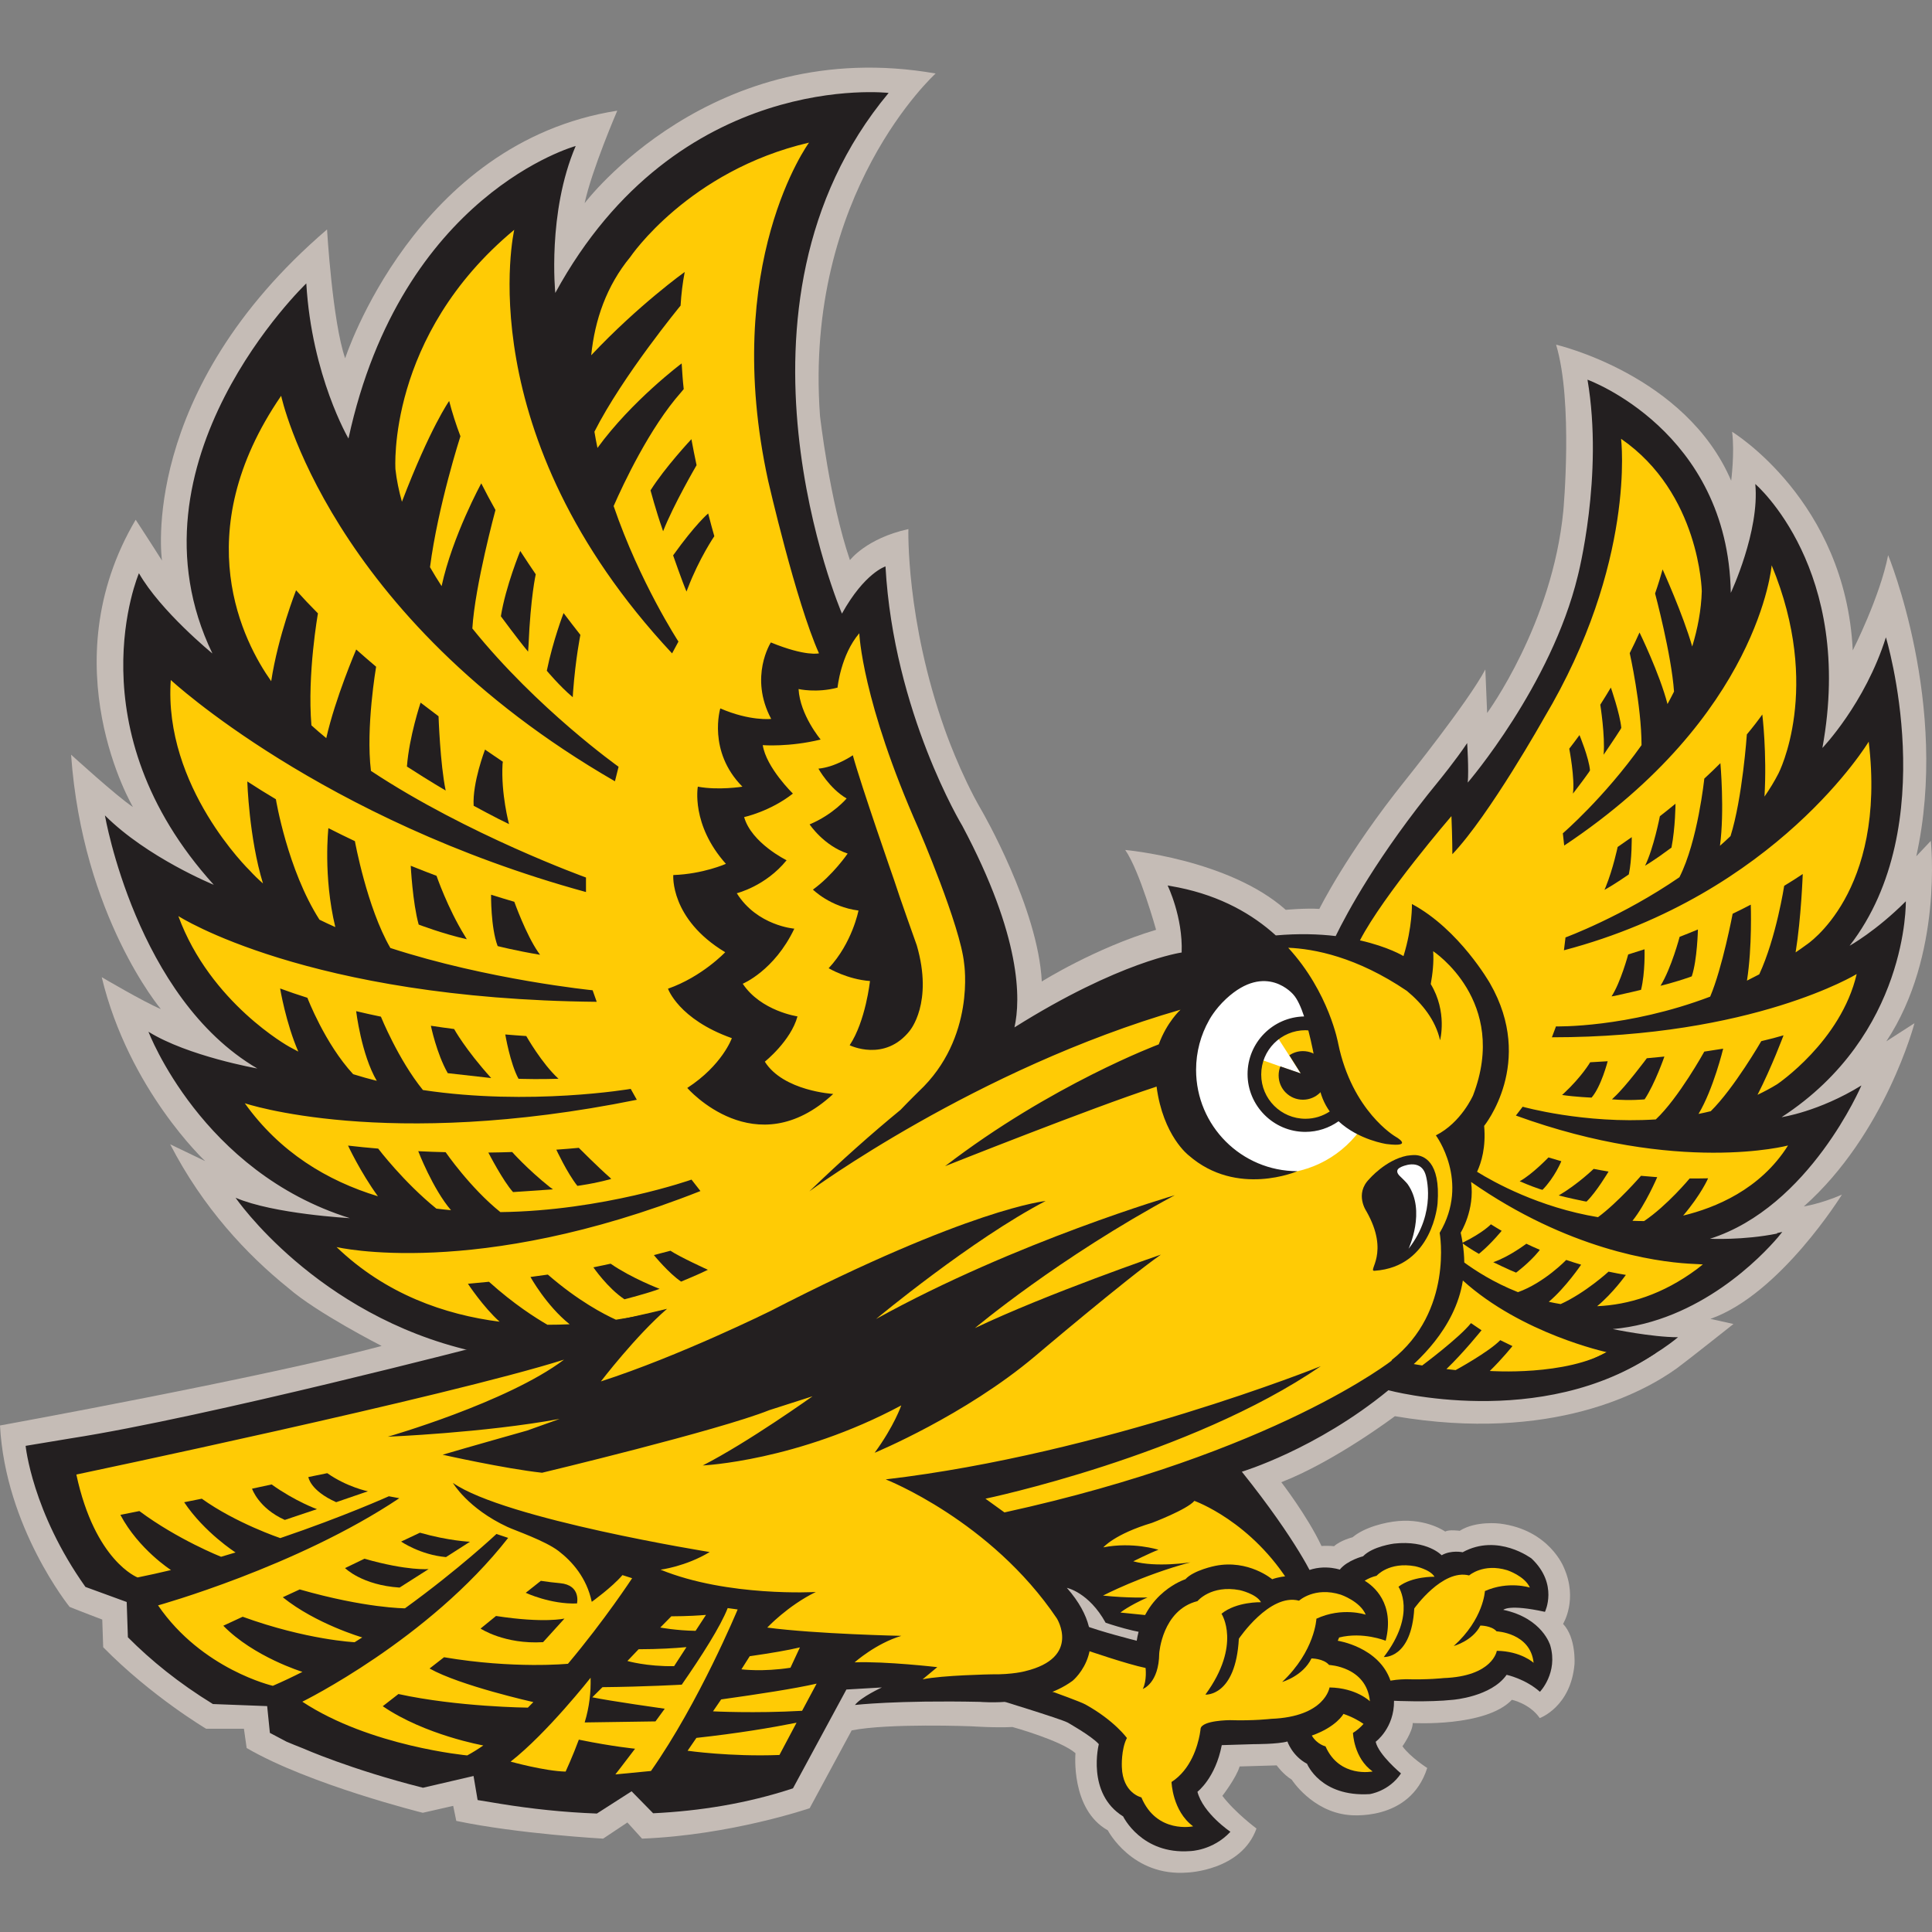 <svg width="200" height="200" viewBox="0 0 200 200" fill="none" xmlns="http://www.w3.org/2000/svg">
<rect x="0" y="0" width="200" height="200" fill="#808080" stroke="none"/>
<g clip-path="url(#clip0_11_242199)">
<path d="M136.798 160.035C135.339 156.931 132.64 153.438 132.64 153.438C138.184 151.286 144.398 146.604 144.398 146.604C160.703 149.37 170.241 144.057 173.594 141.64C174.512 140.976 179.447 137.06 179.447 137.06L177.059 136.53C184.287 133.995 190.676 123.668 190.676 123.668C188.518 124.609 186.732 124.891 186.732 124.891C195.183 117.381 198.186 105.921 198.186 105.921L195.273 107.797C201.189 98.879 199.876 87.047 199.876 87.047L198.372 88.642C201.848 72.962 195.459 57.469 195.459 57.469C194.614 61.79 191.797 67.329 191.797 67.329C191.048 51.835 179.306 44.697 179.306 44.697C179.588 46.855 179.211 49.767 179.211 49.767C174.518 38.781 161.086 35.682 161.086 35.682C162.872 41.598 161.836 52.866 161.836 52.866C160.709 64.602 153.948 73.808 153.948 73.808L153.762 69.3C151.976 72.681 145.497 80.754 145.497 80.754C139.395 88.36 136.578 94.09 136.578 94.09C135.17 93.994 133.102 94.186 133.102 94.186C127.187 88.929 116.482 87.988 116.482 87.988C117.986 90.146 119.677 96.253 119.677 96.253C113.383 98.129 107.845 101.605 107.845 101.605C107.468 94 101.648 83.954 101.648 83.954C99.394 80.106 97.8 75.503 97.8 75.503C93.76 64.14 94.037 54.77 94.037 54.77C89.67 55.734 87.986 57.987 87.986 57.987C85.873 51.79 84.887 43.057 84.887 43.057C83.197 19.958 96.859 7.608 96.859 7.608C73.664 3.569 60.52 21.034 60.52 21.034C61.269 17.558 63.9 11.457 63.9 11.457C42.959 14.741 35.731 37.091 35.731 37.091C34.418 33.333 33.855 23.755 33.855 23.755C14.231 40.562 16.767 58.027 16.767 58.027C15.826 56.523 14.046 53.801 14.046 53.801C5.127 68.917 13.764 83.543 13.764 83.543C12.147 82.49 7.358 78.123 7.358 78.123C8.552 94.884 16.654 104.462 16.654 104.462C14.823 103.69 10.53 101.155 10.53 101.155C13.347 112.845 21.24 120.198 21.24 120.198C19.431 119.324 17.617 118.457 17.617 118.457C20.998 125.009 25.522 129.854 29.86 133.347C32.795 135.911 39.505 139.33 39.505 139.33C27.46 142.57 0 147.567 0 147.567C0.563 158.131 7.206 166.345 7.206 166.345C8.237 166.768 10.586 167.658 10.586 167.658L10.682 170.52C15.657 175.591 21.341 178.96 21.341 178.96H25.251L25.533 180.954C32.035 184.746 43.765 187.659 43.765 187.659L46.914 186.943L47.235 188.498C53.697 189.856 62.436 190.335 62.436 190.335L64.948 188.661L66.464 190.335C75.681 189.974 83.816 187.185 83.816 187.185L88.166 179.129C91.997 178.368 100.577 178.706 100.577 178.706C100.577 178.706 103.023 178.875 104.809 178.779C104.809 178.779 109.817 180.16 111.333 181.489C111.333 181.489 110.803 187.304 114.679 189.473C114.679 189.473 117.186 194.301 122.927 193.845C122.927 193.845 128.516 193.653 130.071 189.287C130.071 189.287 127.868 187.653 126.539 185.906C126.539 185.906 127.981 184.042 128.325 182.864C128.325 182.864 130.911 182.791 132.161 182.751C132.161 182.751 132.809 183.664 133.722 184.233C133.722 184.233 135.812 187.501 139.576 187.884C139.576 187.884 145.931 188.707 147.745 183.022C147.745 183.022 145.97 181.878 145.182 180.774C145.182 180.774 146.246 179.275 146.246 178.368C146.246 178.368 153.824 178.802 156.511 175.962C156.511 175.962 158.365 176.357 159.396 177.856C159.396 177.856 162.596 176.712 162.991 172.289C162.991 172.289 163.188 169.562 161.807 168.103C161.807 168.103 163.385 165.579 161.886 162.261C161.886 162.261 160.388 158.351 155.255 157.72C155.255 157.72 152.77 157.404 151.108 158.469C151.108 158.469 150.004 158.311 149.61 158.548C149.615 158.548 147.739 157.213 144.787 157.455C143.401 157.568 141.26 158.092 140.015 159.139C140.015 159.139 138.759 159.455 138.105 160.063C138.105 160.063 137.722 160.007 136.945 160.03L136.815 160.047L136.798 160.035Z" fill="#C5BCB6"/>
<path d="M55.427 139.871C47.398 137.928 35.274 133.995 30.947 127.341C30.947 127.341 37.465 127.854 43.297 127.341C43.297 127.341 24.428 121.854 19.966 111.048C19.966 111.048 25.972 112.761 33.86 113.279C33.86 113.279 19.792 105.561 15.679 92.011C15.679 92.011 24.941 95.267 29.06 96.473C29.06 96.473 12.079 82.236 15.51 65.255C15.51 65.255 22.716 71.599 27.691 74.005C27.691 74.005 13.623 53.249 29.922 35.581C29.922 35.581 33.009 43.987 38.328 53.593C38.328 53.593 35.116 32.482 55.675 19.367C55.675 19.367 54.108 24.606 56.852 39.012C56.852 39.012 61.652 15.338 87.213 11.913C87.213 11.913 75.207 27.35 82.926 56.68L86.182 66.117C86.182 66.117 88.582 63.199 90.126 61.486C90.126 61.486 92.183 77.611 99.388 91.335C99.388 91.335 105.394 105.572 99.045 111.578C99.045 111.578 112.251 103.515 125.288 102.141C125.288 102.141 128.229 97.667 133.958 97.481L139.125 97.577C139.125 97.577 144.945 87.999 150.674 81.053L151.424 84.056C151.424 84.056 162.692 72.129 165.509 53.728C165.509 53.728 166.54 46.404 166.449 42.556C166.449 42.556 179.971 48.286 177.436 68.095C177.436 68.095 181.757 61.616 182.974 54.477C182.974 54.477 191.611 67.813 184.568 82.647C184.568 82.647 190.106 79.453 194.895 72.692C194.895 72.692 199.025 91.38 186.63 100.958C186.63 100.958 192.168 99.453 194.704 98.045C194.704 98.045 192.732 112.13 177.616 117.482C177.616 117.482 183.233 118.006 188.219 116.665C188.219 116.665 181.182 126.496 172.264 128.282C172.264 128.282 174.703 129.409 179.774 129.595C179.774 129.595 172.545 137.387 162.027 136.733C162.027 136.733 166.72 139.083 168.883 139.736L166.28 141.421C166.28 141.421 158.748 145.134 143.328 142.333C143.328 142.333 132.37 150.351 126.172 152.041C126.172 152.041 133.547 160.599 134.809 164.621L131.429 165.624C131.429 165.624 126.826 161.596 123.552 165.224C123.552 165.224 121.164 165.399 120.054 168.368L114.921 168.013L110.932 162.576C110.932 162.576 107.259 161.996 109.828 165.579C109.828 165.579 114.031 173.416 107.659 174.21L92.459 174.948L93.49 173.354L87.106 173.591L81.236 183.546C81.236 183.546 63.303 186.177 40.767 181.106C40.767 181.106 10.558 172.588 6.191 151.106L55.421 139.888L55.427 139.871Z" fill="#FFCB05"/>
<path d="M141.12 116.524C139.148 119.527 135.756 121.51 131.897 121.51C125.812 121.51 120.877 116.575 120.877 110.49C120.877 104.406 125.812 99.47 131.897 99.47C131.897 99.47 135.046 101.251 136.596 107.189C136.596 107.189 137.717 113.279 140.793 116.231L141.12 116.53V116.524Z" fill="white"/>
<path d="M141.447 125.386C141.447 125.386 140.207 123.6 141.745 122.057C141.745 122.057 143.424 120.085 145.638 119.64C145.796 119.612 146.275 119.561 146.506 119.572C147.328 119.612 149.148 120.181 148.816 124.575C148.816 124.575 148.337 131.144 142.292 131.55C141.509 131.601 143.931 129.753 141.447 125.386Z" fill="#231F20"/>
<path d="M145.717 122.581C145.565 122.372 145.041 121.871 144.888 121.724C144.641 121.471 144.421 121.088 145.041 120.806C145.041 120.806 147.052 119.809 147.587 121.634C147.587 121.634 148.798 125.465 145.812 129.274C145.812 129.274 147.666 125.341 145.717 122.581Z" fill="white"/>
<path d="M131.824 106.727C132.624 106.259 133.553 105.994 134.551 105.994C135.255 105.994 135.931 106.13 136.551 106.372C138.556 107.166 139.638 113.583 139.052 114.451C138.078 115.893 136.697 116.699 134.821 116.699C131.824 116.699 128.505 113.026 129.886 109.465L134.669 111.149L131.824 106.727Z" fill="#FFCB05"/>
<path d="M134.652 111.116L133.474 109.245C133.874 108.969 134.359 108.811 134.877 108.811C136.269 108.811 137.395 109.938 137.395 111.33C137.395 112.721 136.269 113.842 134.877 113.842C133.485 113.842 132.364 112.716 132.364 111.33C132.364 110.997 132.426 110.682 132.545 110.394L134.652 111.116Z" fill="#231F20"/>
<path d="M102.888 175.822C102.888 175.822 109.789 177.929 110.51 178.312C110.51 178.312 113.029 179.726 113.75 180.554C113.75 180.554 112.437 185.659 116.268 188.036C116.268 188.036 118.167 192.002 123.198 191.625C123.198 191.625 125.542 191.591 127.373 189.625C127.373 189.625 124.545 187.726 123.959 185.484C123.959 185.484 125.824 184.07 126.477 180.656L129.824 180.554C129.824 180.554 132.28 180.565 133.272 180.278C133.272 180.278 133.756 181.76 135.306 182.588C135.306 182.588 136.686 186.036 141.79 185.726C141.79 185.726 143.79 185.45 145.03 183.585C145.03 183.585 142.709 181.658 142.41 180.306C142.41 180.306 144.342 178.892 144.309 176.064C144.309 176.064 147.864 176.239 150.41 175.962C150.41 175.962 154.376 175.653 155.965 173.376C155.965 173.376 157.898 173.788 159.413 175.134C159.413 175.134 161.312 173.168 160.484 170.34C160.484 170.34 159.689 167.512 155.622 166.65C155.622 166.65 156.174 166.03 159.932 166.858C159.932 166.858 161.346 163.996 158.551 161.342C158.551 161.342 155.064 158.689 151.413 160.689C151.413 160.689 150.236 160.43 149.238 160.999C149.238 160.999 147.757 159.41 144.309 159.793C144.309 159.793 142.1 160.069 141.103 161.106C141.103 161.106 139.475 161.511 138.692 162.486C138.692 162.486 136.387 161.686 134.37 163.134C134.37 163.134 132.934 163.033 131.694 163.483C131.694 163.483 129.238 161.404 125.801 162.097C125.801 162.097 123.564 162.537 122.714 163.483C122.714 163.483 118.488 164.807 117.671 169.85C117.671 169.85 113.671 168.841 112.156 168.21C112.156 168.21 108.054 175.653 102.893 175.827L102.888 175.822Z" fill="#231F20"/>
<path d="M112.409 170.807C112.409 170.807 116.713 172.289 118.589 172.667C118.589 172.667 118.747 173.946 118.302 174.841C118.302 174.841 119.97 174.267 120.003 171.151C120.003 171.151 120.308 166.666 123.964 165.748C123.964 165.748 125.356 164.041 128.336 164.61C128.336 164.61 130.043 164.982 130.539 165.861C130.539 165.861 127.992 165.788 126.449 167.055C126.449 167.055 128.567 170.25 124.781 175.427C124.781 175.427 127.913 175.658 128.246 169.641C128.246 169.641 131.44 164.892 134.477 165.703C134.477 165.703 136.083 164.216 138.81 165.083C138.81 165.083 140.81 165.771 141.379 167.151C141.379 167.151 138.95 166.323 136.274 167.568C136.274 167.568 136.133 170.903 132.731 174.115C132.731 174.115 134.871 173.517 135.762 171.681C135.762 171.681 137.001 171.675 137.587 172.357C137.587 172.357 141.463 172.52 141.812 176.115C141.812 176.115 140.404 174.729 137.632 174.684C137.632 174.684 137.193 177.72 131.581 177.934C131.581 177.934 129.795 178.148 127.305 178.07C127.305 178.07 124.437 178.081 124.285 178.948C124.285 178.948 124.268 179.185 124.195 179.568C123.981 180.712 123.299 183.168 121.277 184.47C121.277 184.47 121.356 187.461 123.513 189.061C123.513 189.061 119.75 189.867 118.155 186.064C118.155 186.064 116.217 185.642 116.133 182.92C116.133 182.92 116.043 181.089 116.657 179.918C116.657 179.918 115.372 178.115 112.364 176.447C111.868 176.171 109.158 175.196 109.158 175.196L106.42 174.424L112.426 170.807H112.409Z" fill="#FFCB05"/>
<path d="M26.091 154.108C26.091 154.108 26.761 156.125 29.483 157.342L32.812 156.227C32.812 156.227 30.581 155.432 28.119 153.669L26.091 154.108Z" fill="#231F20"/>
<path d="M49.748 168.588C49.748 168.588 52.221 170.238 56.221 169.996L58.436 167.551C58.436 167.551 56.368 168.058 51.348 167.286L49.748 168.588Z" fill="#231F20"/>
<path d="M38.097 154.379C38.097 154.379 35.961 153.962 33.877 152.503L31.922 152.903C31.922 152.903 32.08 154.289 34.801 155.506L38.097 154.373V154.379Z" fill="#231F20"/>
<path d="M59.731 165.99C59.731 165.99 60.182 164.086 57.968 163.889C57.365 163.833 56.706 163.759 55.99 163.647L54.424 164.886C54.424 164.886 56.987 166.092 59.737 165.99H59.731Z" fill="#231F20"/>
<path d="M48.649 159.601C48.649 159.601 46.469 159.517 43.472 158.666L41.523 159.585C41.523 159.585 43.517 160.959 46.17 161.19L48.649 159.601Z" fill="#231F20"/>
<path d="M35.72 162.328C35.72 162.328 37.466 164.092 41.365 164.345L44.373 162.43C44.373 162.43 42.216 162.638 37.725 161.359L35.72 162.328Z" fill="#231F20"/>
<path d="M40.13 148.728C40.13 148.728 50.086 148.328 57.934 146.886L54.565 148.091C54.565 148.091 47.995 149.945 45.821 150.593C45.821 150.593 52.243 152.035 56.114 152.458C56.114 152.458 74.357 148.091 79.636 145.979L84.115 144.542C84.115 144.542 77.416 149.325 72.751 151.703C72.751 151.703 82.52 151.263 93.298 145.488C93.298 145.488 92.577 147.612 90.543 150.39C90.543 150.39 99.879 146.536 107.186 140.362C107.186 140.362 116.628 132.356 120.178 129.877C120.178 129.877 108.414 133.911 100.927 137.483C100.927 137.483 109.563 130.209 121.609 123.73C121.609 123.73 105.197 128.508 90.69 136.542C90.69 136.542 100.588 128.311 108.245 124.327C108.245 124.327 100.476 125.043 79.737 135.725C79.737 135.725 70.34 140.378 62.204 143.004C62.204 143.004 65.799 138.3 69.055 135.488C69.055 135.488 59.765 137.781 50.367 139.173C50.367 139.173 21.347 146.722 7.335 148.897L2.653 149.674C2.653 149.674 3.318 156.497 8.845 164.278L13.116 165.838L13.239 169.489C15.611 171.878 18.507 174.233 22.04 176.402L27.657 176.616L27.939 179.388L29.668 180.301C30.226 180.537 30.795 180.768 31.375 180.994C31.375 180.994 36.299 183.18 43.787 185.067L49.021 183.85L49.443 186.34L51.838 186.735C54.965 187.242 58.317 187.608 61.787 187.738L65.382 185.433L67.613 187.709C72.402 187.478 77.309 186.707 82.087 185.129L87.619 174.898L91.292 174.684C91.292 174.684 89.157 175.658 88.504 176.498C88.504 176.498 92.78 175.996 101.467 176.177C101.467 176.177 107.321 176.729 111.039 173.991C111.039 173.991 115.603 170.261 110.442 164.373C110.442 164.373 112.718 164.835 114.454 167.985C114.454 167.985 117.947 169.185 119.558 169.117C119.558 169.117 119.558 168.041 120.014 167.337L115.986 166.931C115.986 166.931 116.803 166.25 118.792 165.365C118.792 165.365 116.837 165.455 114.183 165.174C114.183 165.174 118.228 163.072 123.231 161.731C123.231 161.731 119.71 162.295 117.316 161.624C117.316 161.624 119.006 160.779 119.919 160.43C119.919 160.43 117.265 159.585 114.217 160.182C114.217 160.182 115.378 158.807 119.254 157.647C119.254 157.647 122.865 156.278 123.643 155.37C123.643 155.37 129.603 157.472 133.671 164.176L133.885 164.61C133.885 164.61 135.457 163.619 136.026 163.444C136.026 163.444 134.381 159.63 128.555 152.351C128.555 152.351 136.251 150.052 143.728 143.917C143.728 143.917 159.548 148.198 171.464 140.024L166.624 139.821C162.14 142.486 154.224 141.922 154.224 141.922C155.525 140.655 156.568 139.347 156.568 139.347L155.306 138.733C154.117 139.962 150.686 141.832 150.686 141.832L149.734 141.725C151.503 140.029 153.367 137.708 153.367 137.708L152.274 136.97C151.063 138.497 147.226 141.353 147.226 141.353C147.091 141.331 146.95 141.308 146.815 141.286C145.435 141.055 145.717 141.117 144.184 140.762C144.184 140.762 132.043 150.424 103.98 156.565L102.014 155.145C102.014 155.145 123.141 150.734 136.73 141.426C136.73 141.426 114.183 150.508 91.687 153.145C91.687 153.145 102.572 157.399 109.406 167.54C109.406 167.54 111.941 171.596 106.127 172.999C106.127 172.999 104.848 173.36 102.65 173.326C102.65 173.326 97.557 173.416 95.507 173.844L97.028 172.582C97.028 172.582 91.67 171.962 88.47 172.086C88.47 172.086 90.667 170.126 93.309 169.343C93.309 169.343 84.487 169.157 79.427 168.486C79.427 168.486 81.551 166.216 84.453 164.802C84.453 164.802 75.348 165.337 68.379 162.492C68.379 162.492 70.976 162.171 73.467 160.666C73.467 160.666 52.288 157.275 46.886 153.511C46.886 153.511 48.418 156.159 52.548 158.075C53.336 158.441 56.446 159.5 57.827 160.565C59.213 161.63 60.728 163.314 61.258 165.821C61.258 165.821 63.331 164.34 64.435 163.055L65.438 163.376C65.438 163.376 62.633 167.669 58.796 172.233C58.796 172.233 53.201 172.785 45.967 171.557L44.469 172.723C47.641 174.509 55.212 176.199 55.212 176.199C55.021 176.391 54.835 176.582 54.644 176.774C54.644 176.774 47.37 176.706 41.246 175.365L39.623 176.627C44.007 179.625 50.035 180.689 50.035 180.689C49.477 181.073 48.919 181.422 48.367 181.72C48.367 181.72 38.322 180.796 31.296 176.16C31.296 176.16 44.384 169.726 52.604 159.202L51.393 158.796C51.393 158.796 47.522 162.441 41.922 166.492C41.922 166.492 37.854 166.492 31.026 164.537L29.274 165.348C32.711 168.114 37.499 169.506 37.499 169.506C37.24 169.675 36.975 169.838 36.711 170.002C36.711 170.002 31.753 169.771 25.122 167.365L23.116 168.295C26.276 171.529 31.308 173.072 31.308 173.072C30.294 173.585 29.274 174.07 28.243 174.515C28.243 174.515 20.913 172.83 16.361 166.188C16.361 166.188 30.727 162.193 41.336 155.094L40.254 154.892C40.254 154.892 35.635 156.976 29.015 159.224C29.015 159.224 24.451 157.692 20.89 155.145L19.065 155.511C21.161 158.649 24.384 160.711 24.384 160.711C23.888 160.858 23.392 161.01 22.885 161.157C22.885 161.157 18.4 159.382 14.428 156.424L12.462 156.818C14.366 160.402 17.702 162.531 17.702 162.531C16.558 162.807 15.403 163.061 14.242 163.297C14.242 163.297 9.831 161.624 7.904 152.644C7.904 152.644 46.226 144.587 58.39 140.75C52.497 145.195 40.108 148.739 40.108 148.739L40.13 148.728ZM77.613 171.45C79.805 171.134 81.625 170.824 82.808 170.537L81.827 172.644C78.943 173.095 76.751 172.808 76.751 172.808L77.613 171.45ZM69.489 167.32C70.306 167.32 71.05 167.292 71.72 167.264C72.216 167.241 72.672 167.207 73.084 167.174L72.007 168.824C70.007 168.796 68.351 168.481 68.351 168.481L69.495 167.32H69.489ZM66.103 170.729C68.249 170.723 69.872 170.622 71.061 170.509L69.782 172.481C66.948 172.526 64.948 171.946 64.948 171.946L66.103 170.734V170.729ZM67.388 183.332L63.703 183.687C63.703 183.687 64.672 182.442 65.742 181.027C65.742 181.027 63.399 180.797 60.108 180.126L59.922 180.087C59.32 181.732 58.553 183.394 58.553 183.394C56.396 183.349 52.858 182.363 52.858 182.363C56.615 179.433 61.139 173.681 61.139 173.681C61.173 175.208 61.016 176.695 60.525 178.306L67.855 178.199C68.165 177.777 68.486 177.337 68.813 176.887C68.813 176.887 63.128 176.087 61.314 175.703L62.368 174.655C66.847 174.61 70.576 174.396 70.576 174.396C72.644 171.416 74.588 168.368 75.331 166.469L76.362 166.61C76.362 166.61 72.374 176.233 67.393 183.326L67.388 183.332ZM80.678 181.675C75.585 181.873 71.179 181.236 71.179 181.236L72.092 179.906C76.357 179.439 79.833 178.858 82.458 178.334L80.684 181.681L80.678 181.675ZM83.033 177.101C78.143 177.382 73.81 177.157 73.81 177.157L74.655 175.923C78.469 175.388 82.278 174.808 84.537 174.289L83.033 177.101Z" fill="#231F20"/>
<path d="M138.5 169.821C138.539 169.737 138.579 169.647 138.613 169.557L138.5 169.821Z" fill="#FFCB05"/>
<path d="M135.801 179.67C136.347 180.594 137.215 180.78 137.215 180.78C138.668 184.087 142.094 183.382 142.094 183.382C140.133 181.991 140.06 179.388 140.06 179.388C140.488 179.123 140.849 178.802 141.153 178.458C140.697 178.143 140.004 177.737 139.074 177.422C139.074 177.422 138.364 178.757 135.801 179.664V179.67Z" fill="#FFCB05"/>
<path d="M154.917 168.864C154.381 168.272 153.249 168.278 153.249 168.278C152.438 169.872 150.488 170.396 150.488 170.396C153.587 167.602 153.717 164.706 153.717 164.706C156.156 163.624 158.37 164.345 158.37 164.345C157.846 163.145 156.027 162.548 156.027 162.548C153.548 161.793 152.083 163.089 152.083 163.089C149.317 162.385 146.404 166.509 146.404 166.509C146.105 171.737 143.249 171.534 143.249 171.534C146.702 167.038 144.77 164.261 144.77 164.261C146.178 163.162 148.5 163.224 148.5 163.224C148.043 162.458 146.488 162.137 146.488 162.137C143.773 161.647 142.505 163.123 142.505 163.123C142.032 163.235 141.626 163.416 141.271 163.635C142.161 164.171 144.415 165.951 143.446 169.85C143.446 169.85 141.097 168.892 138.629 169.512L138.606 169.562C138.573 169.658 138.533 169.748 138.494 169.827L138.482 169.85C138.482 169.85 142.736 170.481 143.942 173.979C144.697 173.838 145.542 173.833 145.542 173.833C147.807 173.9 149.435 173.715 149.435 173.715C154.545 173.529 154.95 170.892 154.95 170.892C157.475 170.931 158.759 172.137 158.759 172.137C158.438 169.016 154.911 168.875 154.911 168.875L154.917 168.864Z" fill="#FFCB05"/>
<path d="M94.188 106.682C94.188 106.682 96.639 103.825 94.904 97.859C94.904 97.859 93.073 92.743 92.555 91.098C92.555 91.098 89.129 81.284 88.284 78.185C88.284 78.185 86.526 79.402 84.723 79.571C84.723 79.571 85.844 81.605 87.642 82.658C87.642 82.658 86.25 84.32 83.811 85.34C83.811 85.34 85.27 87.543 87.749 88.36C87.749 88.36 86.222 90.597 84.154 92.09C84.154 92.09 85.951 93.887 88.87 94.259C88.87 94.259 88.228 97.617 85.782 100.231C85.782 100.231 87.715 101.386 90.059 101.555C90.059 101.555 89.619 105.696 87.957 108.203C87.957 108.203 91.585 110 94.2 106.676L94.188 106.682Z" fill="#231F20"/>
<path d="M53.021 119.257C52.233 119.285 51.41 119.302 50.554 119.313C50.554 119.313 52.081 122.277 53.111 123.403C53.111 123.403 55.883 123.217 57.241 123.122L56.886 122.862C54.582 121.02 53.021 119.257 53.021 119.257Z" fill="#231F20"/>
<path d="M59.918 118.823C59.253 118.885 58.47 118.952 57.591 119.014C57.591 119.014 58.712 121.437 59.771 122.761C59.771 122.761 61.551 122.53 63.276 122.04L63.135 121.899C61.867 120.789 59.918 118.823 59.918 118.823Z" fill="#231F20"/>
<path d="M46.345 111.093L50.847 111.6C48.16 108.625 47.01 106.524 47.01 106.524C46.227 106.423 45.421 106.31 44.605 106.186C44.605 106.186 45.19 109.059 46.351 111.093H46.345Z" fill="#231F20"/>
<path d="M52.306 107.087C52.306 107.087 52.807 110.079 53.675 111.673L53.94 111.685C55.782 111.741 57.816 111.673 57.816 111.673C56.075 110.079 54.48 107.251 54.48 107.251C53.804 107.206 53.078 107.155 52.306 107.087Z" fill="#231F20"/>
<path d="M42.519 89.617C42.519 89.617 42.711 93.442 43.342 95.712C43.342 95.712 45.804 96.659 48.322 97.228L48.12 96.89C46.339 94.017 45.19 90.664 45.19 90.664C44.328 90.343 43.438 89.994 42.514 89.622L42.519 89.617Z" fill="#231F20"/>
<path d="M50.836 92.614C50.836 92.614 50.79 96.005 51.517 97.938C51.517 97.938 53.32 98.405 55.906 98.839L55.715 98.569C54.447 96.738 53.241 93.352 53.241 93.352C52.531 93.143 51.72 92.901 50.824 92.619L50.836 92.614Z" fill="#231F20"/>
<path d="M42.119 79.351L42.373 79.509C44.333 80.782 46.136 81.836 46.136 81.836C45.562 79.064 45.398 74.146 45.398 74.146C44.79 73.695 44.17 73.222 43.539 72.737C43.539 72.737 42.361 76.241 42.125 79.351H42.119Z" fill="#231F20"/>
<path d="M52.057 78.856C51.5 78.484 50.88 78.061 50.209 77.599C50.209 77.599 48.891 81.019 49.032 83.413C49.032 83.413 51.426 84.715 52.694 85.312C52.694 85.312 51.849 82.18 52.024 79.081L52.057 78.856Z" fill="#231F20"/>
<path d="M54.667 67.458L54.712 66.821C54.926 61.762 55.461 59.452 55.461 59.452C54.926 58.669 54.391 57.863 53.855 57.035C53.855 57.035 52.345 60.697 51.85 63.796C51.85 63.796 53.607 66.19 54.667 67.458Z" fill="#231F20"/>
<path d="M59.292 72.179L59.32 71.672C59.585 68.129 60.081 65.723 60.081 65.723C59.529 65.019 58.943 64.264 58.34 63.464C58.34 63.464 57.247 66.292 56.605 69.436C56.605 69.436 57.962 71.064 59.297 72.179H59.292Z" fill="#231F20"/>
<path d="M67.343 50.77C67.343 50.77 67.928 52.951 68.543 54.691L68.644 54.996C69.737 52.212 72.109 48.156 72.109 48.156C71.923 47.288 71.743 46.387 71.574 45.463C71.574 45.463 68.841 48.376 67.337 50.77H67.343Z" fill="#231F20"/>
<path d="M71.202 60.889C72.368 57.818 73.946 55.508 73.946 55.508C73.731 54.765 73.557 54.1 73.309 53.153C73.309 53.153 71.991 54.258 69.681 57.492C69.681 57.492 70.605 60.157 71.067 61.238L71.202 60.883V60.889Z" fill="#231F20"/>
<path d="M61.427 131.195C61.427 131.195 62.908 133.353 64.644 134.502C64.644 134.502 66.875 133.939 68.283 133.421C68.283 133.421 65.371 132.316 63.213 130.818L61.427 131.195Z" fill="#231F20"/>
<path d="M67.692 129.927C67.692 129.927 69.219 131.804 70.509 132.671C70.509 132.671 72.385 131.899 73.281 131.449C73.281 131.449 70.397 130.136 69.405 129.477L67.692 129.922V129.927Z" fill="#231F20"/>
<path d="M183.977 127.696C180.49 128.406 177.013 128.237 177.013 128.237C187.341 124.953 192.693 112.366 192.693 112.366C188.281 115.088 184.428 115.651 184.428 115.651C197.572 107.104 197.29 93.301 197.29 93.301C194.191 96.4 191.47 97.904 191.47 97.904C201.144 85.413 195.228 65.976 195.228 65.976C193.07 72.833 188.653 77.43 188.653 77.43C192.034 58.934 181.707 50.105 181.707 50.105C182.174 54.99 179.171 61.373 179.171 61.373C178.89 44.567 164.337 39.305 164.337 39.305C166.027 49.26 163.329 59.633 163.329 59.633C160.579 70.968 151.942 81.013 151.942 81.013C152.061 79.701 151.88 76.923 151.88 76.923C150.686 78.715 148.928 80.861 148.928 80.861C142.635 88.529 139.418 94.54 138.269 96.901C136.517 96.693 134.443 96.625 132.071 96.834C129.666 94.653 126.415 92.771 122.02 91.876L120.871 91.662C120.871 91.662 122.465 94.924 122.325 98.603C122.325 98.603 115.941 99.487 105.017 106.355C105.665 103.459 105.755 97.019 99.62 85.492C99.62 85.492 92.51 73.757 91.665 58.635C91.665 58.635 89.507 59.294 87.157 63.52C87.157 63.52 73.54 31.733 91.991 9.62C91.991 9.62 70.16 7.085 57.483 30.325C57.483 30.325 56.638 22.015 59.596 15.113C59.596 15.113 41.567 20.043 36.074 45.395C36.074 45.395 32.271 38.916 31.708 29.339C31.708 29.339 12.412 47.79 21.989 67.65C21.989 67.65 16.637 63.283 14.383 59.34C14.383 59.34 7.482 75.396 22.13 91.594C22.13 91.594 15.229 88.777 10.862 84.411C10.862 84.411 14.102 103.284 26.637 110.609C26.637 110.609 19.454 109.341 15.37 106.806C15.37 106.806 20.863 121.313 36.215 126.102C36.215 126.102 28.328 125.679 24.384 123.989C24.384 123.989 32.711 136.147 48.852 139.854C49.37 139.973 52.633 140.784 61.472 139.961L63.022 141.173L68.768 135.584C68.768 135.584 67.162 136.108 63.76 136.615C62.543 136.063 59.855 134.677 56.712 131.944L54.914 132.192C54.914 132.192 56.548 135.156 58.971 137.088C58.227 137.122 57.461 137.139 56.672 137.139C55.5 136.463 53.19 135.009 50.621 132.688L48.441 132.896C48.441 132.896 50.013 135.291 51.72 136.823C46.052 136.097 39.928 133.984 34.84 129.094C34.84 129.094 49.196 132.519 72.509 123.296L71.585 122.113C71.585 122.113 62.447 125.347 51.799 125.477C48.683 122.981 46.131 119.274 46.131 119.274C45.213 119.251 44.266 119.223 43.297 119.172C43.297 119.172 44.801 123.082 46.689 125.279C46.187 125.234 45.68 125.178 45.173 125.116C41.776 122.367 39.15 118.902 39.15 118.902C38.125 118.817 37.083 118.716 36.029 118.592C36.029 118.592 37.303 121.336 39.122 123.837C33.866 122.237 28.964 119.279 25.342 114.209C25.342 114.209 39.866 119.133 65.923 113.848L65.292 112.721C65.292 112.721 54.852 114.507 43.782 112.84C41.229 109.696 39.432 105.245 39.432 105.245C38.581 105.07 37.725 104.879 36.869 104.676C36.869 104.676 37.404 109.166 39.004 111.887C38.181 111.679 37.37 111.454 36.559 111.2C33.623 108.023 31.821 103.29 31.821 103.29C30.869 102.991 29.928 102.67 28.998 102.327C28.998 102.327 29.59 105.893 30.88 108.862C30.564 108.699 30.249 108.53 29.939 108.355C29.939 108.355 21.77 103.848 18.462 94.833C18.462 94.833 31.77 103.425 61.771 103.707L61.348 102.513C61.348 102.513 50.542 101.431 40.412 98.135C37.984 93.943 36.739 87.076 36.739 87.076C35.838 86.647 34.919 86.202 33.995 85.729C33.995 85.729 33.438 90.687 34.711 95.972C34.153 95.724 33.607 95.47 33.071 95.205C29.759 90.033 28.559 82.737 28.559 82.737C27.573 82.151 26.581 81.537 25.601 80.895C25.601 80.895 25.775 86.726 27.223 91.453C26.727 91.019 26.266 90.574 25.849 90.112C25.849 90.112 16.907 81.453 17.679 70.393C17.679 70.393 33.24 84.833 60.661 92.343V90.839C60.661 90.839 48.401 86.428 38.401 79.802C37.849 75.323 38.936 69.019 38.936 69.019C38.249 68.438 37.556 67.841 36.874 67.233C36.874 67.233 34.7 72.292 33.776 76.41C33.246 75.977 32.733 75.537 32.238 75.086C31.793 69.774 32.914 63.497 32.914 63.497C32.13 62.709 31.37 61.909 30.649 61.103C30.649 61.103 28.795 65.796 28.074 70.517C25.263 66.557 19.285 55.289 29.105 40.973C29.105 40.973 33.894 63.694 63.658 80.878L64.036 79.374C64.036 79.374 55.596 73.379 48.897 65.058C49.168 60.596 51.292 52.793 51.292 52.793C50.779 51.886 50.289 50.962 49.821 50.038C49.821 50.038 46.846 55.469 45.714 60.675C45.297 60.027 44.891 59.373 44.514 58.714C45.337 52.37 47.663 45.159 47.663 45.159C47.201 43.936 46.807 42.714 46.497 41.508C46.497 41.508 44.542 44.263 41.607 51.942C41.297 50.827 41.06 49.705 40.936 48.579C40.936 48.579 39.995 34.775 53.235 23.789C53.235 23.789 48.351 44.916 69.574 67.638L70.233 66.416C70.233 66.416 66.233 60.303 63.523 52.387C64.537 50.077 67.258 44.274 70.503 40.612L70.779 40.28C70.661 39.243 70.639 38.663 70.565 37.621C70.565 37.621 65.405 41.48 61.85 46.37C61.731 45.812 61.63 45.255 61.534 44.691C64.453 38.916 70.453 31.637 70.453 31.637C70.526 30.432 70.667 29.265 70.881 28.155C70.881 28.155 66.12 31.553 61.202 36.776C61.574 33.113 62.779 29.603 65.253 26.595C65.253 26.595 71.264 17.676 83.749 14.764C83.749 14.764 74.594 27.254 79.523 49.79C79.523 49.79 82.385 62.28 84.78 67.633C84.78 67.633 83.433 67.993 79.799 66.506C79.799 66.506 77.512 70.067 79.833 74.422C79.833 74.422 77.653 74.675 74.566 73.334C74.566 73.334 73.219 77.768 76.853 81.436C76.853 81.436 74.385 81.836 72.239 81.436C72.239 81.436 71.512 85.357 75.146 89.425C75.146 89.425 72.785 90.478 69.698 90.585C69.698 90.585 69.337 95.126 75.073 98.574C75.073 98.574 72.678 101.115 69.151 102.349C69.151 102.349 70.239 105.51 75.76 107.47C75.76 107.47 74.78 110.265 71.146 112.625C71.146 112.625 78.194 120.727 86.256 113.245C86.256 113.245 81.095 112.952 79.174 109.904C79.174 109.904 81.862 107.763 82.555 105.217C82.555 105.217 78.774 104.67 76.887 101.836C76.887 101.836 80.154 100.496 82.228 96.135C82.228 96.135 78.38 95.842 76.273 92.467C76.273 92.467 79.253 91.74 81.428 89.053C81.428 89.053 77.794 87.273 77.033 84.585C77.033 84.585 79.721 84.005 82.081 82.151C82.081 82.151 79.321 79.464 78.96 77.137C78.96 77.137 81.681 77.357 84.954 76.557C84.954 76.557 82.814 74.016 82.667 71.329C82.667 71.329 84.521 71.762 86.701 71.182C86.701 71.182 87.028 67.802 88.955 65.554C88.955 65.554 89.197 72.512 95.113 85.842C95.113 85.842 99.434 95.887 99.806 99.741C99.806 99.741 101.028 107.442 95.113 112.98C95.113 112.98 94.217 113.854 93.225 114.89C90.256 117.33 87.107 120.119 83.783 123.33C83.783 123.33 101.006 110.648 122.206 104.524C122.206 104.524 120.798 105.792 119.953 108.113C119.953 108.113 108.826 112.271 97.834 120.722C97.834 120.722 113.045 114.665 119.53 112.552L119.727 112.479C120.403 117.617 123.063 119.612 123.063 119.612C128.054 123.961 134.308 121.24 134.308 121.24C128.516 121.24 123.818 116.547 123.818 110.749C123.818 108.879 124.308 107.127 125.164 105.611C125.164 105.611 125.733 104.507 126.928 103.397C131.097 99.532 133.902 102.975 133.902 102.975C134.314 103.437 134.68 104.259 135.001 105.222C131.756 105.29 129.147 107.932 129.147 111.194C129.147 114.457 131.823 117.172 135.125 117.172C136.41 117.172 137.593 116.761 138.567 116.073C140.663 118.017 143.525 118.428 143.525 118.428C146.534 118.806 144.415 117.634 144.415 117.634C144.415 117.634 139.976 115.02 138.534 108.045C138.534 108.045 137.61 102.749 133.356 98.112C136.026 98.219 140.432 99.048 145.638 102.575C147.221 103.887 148.601 105.583 149.075 107.685C149.075 107.685 149.858 104.76 148.111 101.87C148.297 100.851 148.444 99.611 148.359 98.467C148.359 98.467 156.247 103.634 152.489 113.397C152.489 113.397 151.266 116.214 148.641 117.533C148.641 117.533 152.196 122.299 149.035 127.623C149.035 127.623 150.494 135.736 144.049 140.807L145.114 142.283C146.522 141.139 150.652 137.612 151.435 132.558C157.537 138.08 166.309 139.973 166.309 139.973C164.979 140.683 163.7 141.19 162.506 141.545L167.408 142.243C171.475 140.384 173.706 138.429 173.706 138.429C170.985 138.429 166.946 137.584 166.946 137.584C175.982 136.784 182.366 130.057 184.056 128.079L184.501 127.527L183.955 127.651L183.977 127.696ZM135.44 106.676C136.122 109.279 136.505 112.175 136.505 112.175C136.674 113.33 137.097 114.282 137.655 115.059C136.933 115.533 136.071 115.814 135.142 115.814C132.612 115.814 130.561 113.764 130.561 111.234C130.561 108.704 132.612 106.648 135.142 106.648C135.243 106.648 135.339 106.665 135.44 106.67V106.676ZM176.287 130.885L175.667 131.375C172.101 134.023 168.568 135.077 165.334 135.218C166.974 133.866 168.309 131.978 168.309 131.978C167.785 131.894 167.182 131.781 166.517 131.64C166.517 131.64 164.129 133.832 161.56 134.998C161.143 134.93 160.731 134.851 160.331 134.761C162.061 133.308 163.678 130.919 163.678 130.919C163.182 130.772 162.664 130.609 162.134 130.429C162.134 130.429 159.869 132.789 157.142 133.764C154.63 132.773 152.68 131.499 151.582 130.694C151.576 130.068 151.52 129.403 151.418 128.716C151.604 128.857 152.241 129.313 153.097 129.798C153.097 129.798 154.066 129.049 155.289 127.606L155.452 127.415C155.08 127.201 154.709 126.97 154.337 126.739C154.337 126.739 153.576 127.578 151.407 128.648C151.351 128.305 151.289 127.961 151.21 127.606C151.21 127.606 152.686 125.251 152.286 122.355C162.298 129.347 171.318 130.598 174.811 130.812L176.275 130.891L176.287 130.885ZM185.093 118.586C182.225 123.144 177.537 125.043 174.242 125.837C176.112 123.64 176.822 121.978 176.822 121.978C176.287 121.989 175.644 122 174.912 121.995C174.912 121.995 172.585 124.8 170.196 126.406C169.791 126.406 169.391 126.395 168.991 126.378C170.343 124.705 171.554 121.86 171.554 121.86C171.013 121.82 170.456 121.775 169.875 121.719C169.875 121.719 167.509 124.462 165.424 126.001C159.323 124.992 154.624 122.367 152.906 121.302C153.351 120.344 153.835 118.75 153.638 116.552C153.638 116.552 158.962 110.017 154.247 101.803C154.247 101.803 151.08 96.214 146.162 93.583C146.162 93.583 146.23 95.943 145.289 98.974C145.289 98.974 143.745 98.017 140.781 97.346C143.221 92.642 150.252 84.484 150.252 84.484C150.348 86.833 150.348 88.428 150.348 88.428C154.196 84.388 159.83 74.343 159.83 74.343C169.408 58.286 167.813 45.424 167.813 45.424C175.982 51.058 176.168 61.199 176.168 61.199C176.112 63.142 175.746 65.064 175.177 66.928C174.23 63.616 172.112 58.945 172.112 58.945C171.92 59.638 171.667 60.478 171.334 61.435C171.334 61.435 173.03 67.768 173.295 71.593C173.075 72.027 172.85 72.461 172.619 72.883C171.796 69.712 169.723 65.475 169.723 65.475C169.419 66.157 169.081 66.872 168.709 67.61C168.709 67.61 169.926 73.036 169.932 77.137C166.044 82.608 161.785 86.264 161.785 86.264L161.926 87.532C182.14 74.084 183.402 58.517 183.402 58.517C188.687 71.261 184.107 80.067 184.107 80.067C183.684 80.895 183.194 81.689 182.659 82.461C182.923 77.943 182.433 73.965 182.433 73.965C182.016 74.551 181.487 75.244 180.833 76.027C180.833 76.027 180.377 82.642 179.143 86.552C178.788 86.895 178.422 87.228 178.05 87.554C178.535 83.949 178.095 79.002 178.095 79.002C177.582 79.515 177.025 80.05 176.428 80.602C176.428 80.602 175.757 87.076 173.853 90.811C167.937 94.879 162.061 97.042 162.061 97.042L161.898 98.372C183.966 92.552 193.448 76.777 193.448 76.777C195.324 92.456 186.991 97.808 186.991 97.808C186.625 98.079 186.253 98.338 185.881 98.591C186.462 94.997 186.619 90.478 186.619 90.478C186.056 90.856 185.419 91.267 184.698 91.701C184.698 91.701 183.876 97.064 182.118 100.862C181.695 101.087 181.267 101.307 180.845 101.515C181.402 97.994 181.239 93.65 181.239 93.65C180.647 93.96 180.022 94.276 179.363 94.591C179.363 94.591 178.298 100.208 177.036 103.172C168.427 106.439 161.075 106.253 161.075 106.253L160.652 107.38C181.498 107.38 192.203 100.834 192.203 100.834C190.58 107.803 183.966 112.242 183.966 112.242C183.307 112.648 182.625 113.009 181.938 113.335C183.414 110.451 184.631 107.177 184.631 107.177C183.983 107.369 183.216 107.572 182.326 107.78C182.326 107.78 179.515 112.648 177.098 115.031C176.675 115.133 176.253 115.228 175.83 115.313C177.368 112.755 178.383 108.558 178.383 108.558C177.768 108.659 177.115 108.761 176.428 108.862C176.428 108.862 173.768 113.673 171.408 115.882C163.976 116.361 157.627 114.569 157.627 114.569L156.923 115.482C173.757 121.606 185.093 118.581 185.093 118.581V118.586Z" fill="#231F20"/>
<path d="M162.838 82.146C162.838 82.146 163.88 80.799 164.483 79.937L164.596 79.751C164.489 78.45 163.508 76.095 163.508 76.095C163.17 76.563 162.815 77.03 162.449 77.504C162.449 77.504 163.046 80.597 162.832 82.146H162.838Z" fill="#231F20"/>
<path d="M166.005 78.129C166.005 78.129 167.256 76.298 167.757 75.498L167.836 75.346C167.695 73.87 166.754 71.177 166.754 71.177C166.41 71.757 166.044 72.348 165.661 72.951C165.661 72.951 166.179 76.196 166.005 78.129Z" fill="#231F20"/>
<path d="M168.912 86.664C168.438 87.002 167.954 87.34 167.458 87.678C167.458 87.678 166.991 89.921 166.236 91.785L166.095 92.118C167.131 91.555 168.613 90.518 168.613 90.518C168.946 89.019 168.917 86.659 168.917 86.659L168.912 86.664Z" fill="#231F20"/>
<path d="M173.03 87.746C173.436 85.667 173.447 83.199 173.447 83.199C172.935 83.622 172.394 84.056 171.83 84.495C171.83 84.495 171.182 87.825 170.298 89.616C170.298 89.616 171.318 89.019 172.839 87.881L173.03 87.746Z" fill="#231F20"/>
<path d="M169.881 102.462C170.326 100.653 170.241 98.27 170.241 98.27C169.689 98.45 169.126 98.631 168.551 98.805C168.551 98.805 167.768 101.712 166.827 103.144L167.131 103.098C168.354 102.839 169.881 102.467 169.881 102.467V102.462Z" fill="#231F20"/>
<path d="M175.137 101.053C175.7 99.363 175.768 96.219 175.768 96.219C175.16 96.473 174.529 96.727 173.875 96.98C173.875 96.98 173.024 100.214 171.897 102.045C171.897 102.045 173.205 101.752 175.002 101.121L175.137 101.065V101.053Z" fill="#231F20"/>
<path d="M166.433 109.859C165.841 109.899 165.239 109.932 164.613 109.966C164.613 109.966 163.774 111.42 161.92 113.155L161.706 113.352C163.115 113.561 164.76 113.623 164.76 113.623C165.757 112.479 166.427 109.859 166.427 109.859H166.433Z" fill="#231F20"/>
<path d="M170.252 113.803C171.34 112.152 172.297 109.375 172.297 109.375C171.711 109.437 171.103 109.493 170.478 109.549C170.478 109.549 168.303 112.473 167.12 113.561L166.866 113.803C168.855 113.961 170.258 113.803 170.258 113.803H170.252Z" fill="#231F20"/>
<path d="M160.292 119.82C160.292 119.82 158.624 121.567 157.317 122.282C157.317 122.282 158.388 122.761 159.43 123.105L159.678 123.172C160.957 121.871 161.627 120.209 161.627 120.209C161.182 120.085 160.737 119.955 160.286 119.814L160.292 119.82Z" fill="#231F20"/>
<path d="M161.356 123.753C161.356 123.753 162.432 124.029 163.937 124.338L164.235 124.389C165.244 123.426 166.517 121.279 166.517 121.279C166.01 121.195 165.497 121.105 164.973 121.003C164.973 121.003 163.322 122.603 161.351 123.758L161.356 123.753Z" fill="#231F20"/>
<path d="M154.579 130.66C154.579 130.66 156.179 131.443 156.945 131.742C156.945 131.742 158.264 130.772 159.267 129.561L159.402 129.381C158.94 129.184 158.478 128.975 158.005 128.75C158.005 128.75 156.241 130.096 154.585 130.66H154.579Z" fill="#231F20"/>
</g>
<defs>
<clipPath id="clip0_11_242199">
<rect width="200" height="186.873" fill="white" transform="translate(0 7)"/>
</clipPath>
</defs>
</svg>
